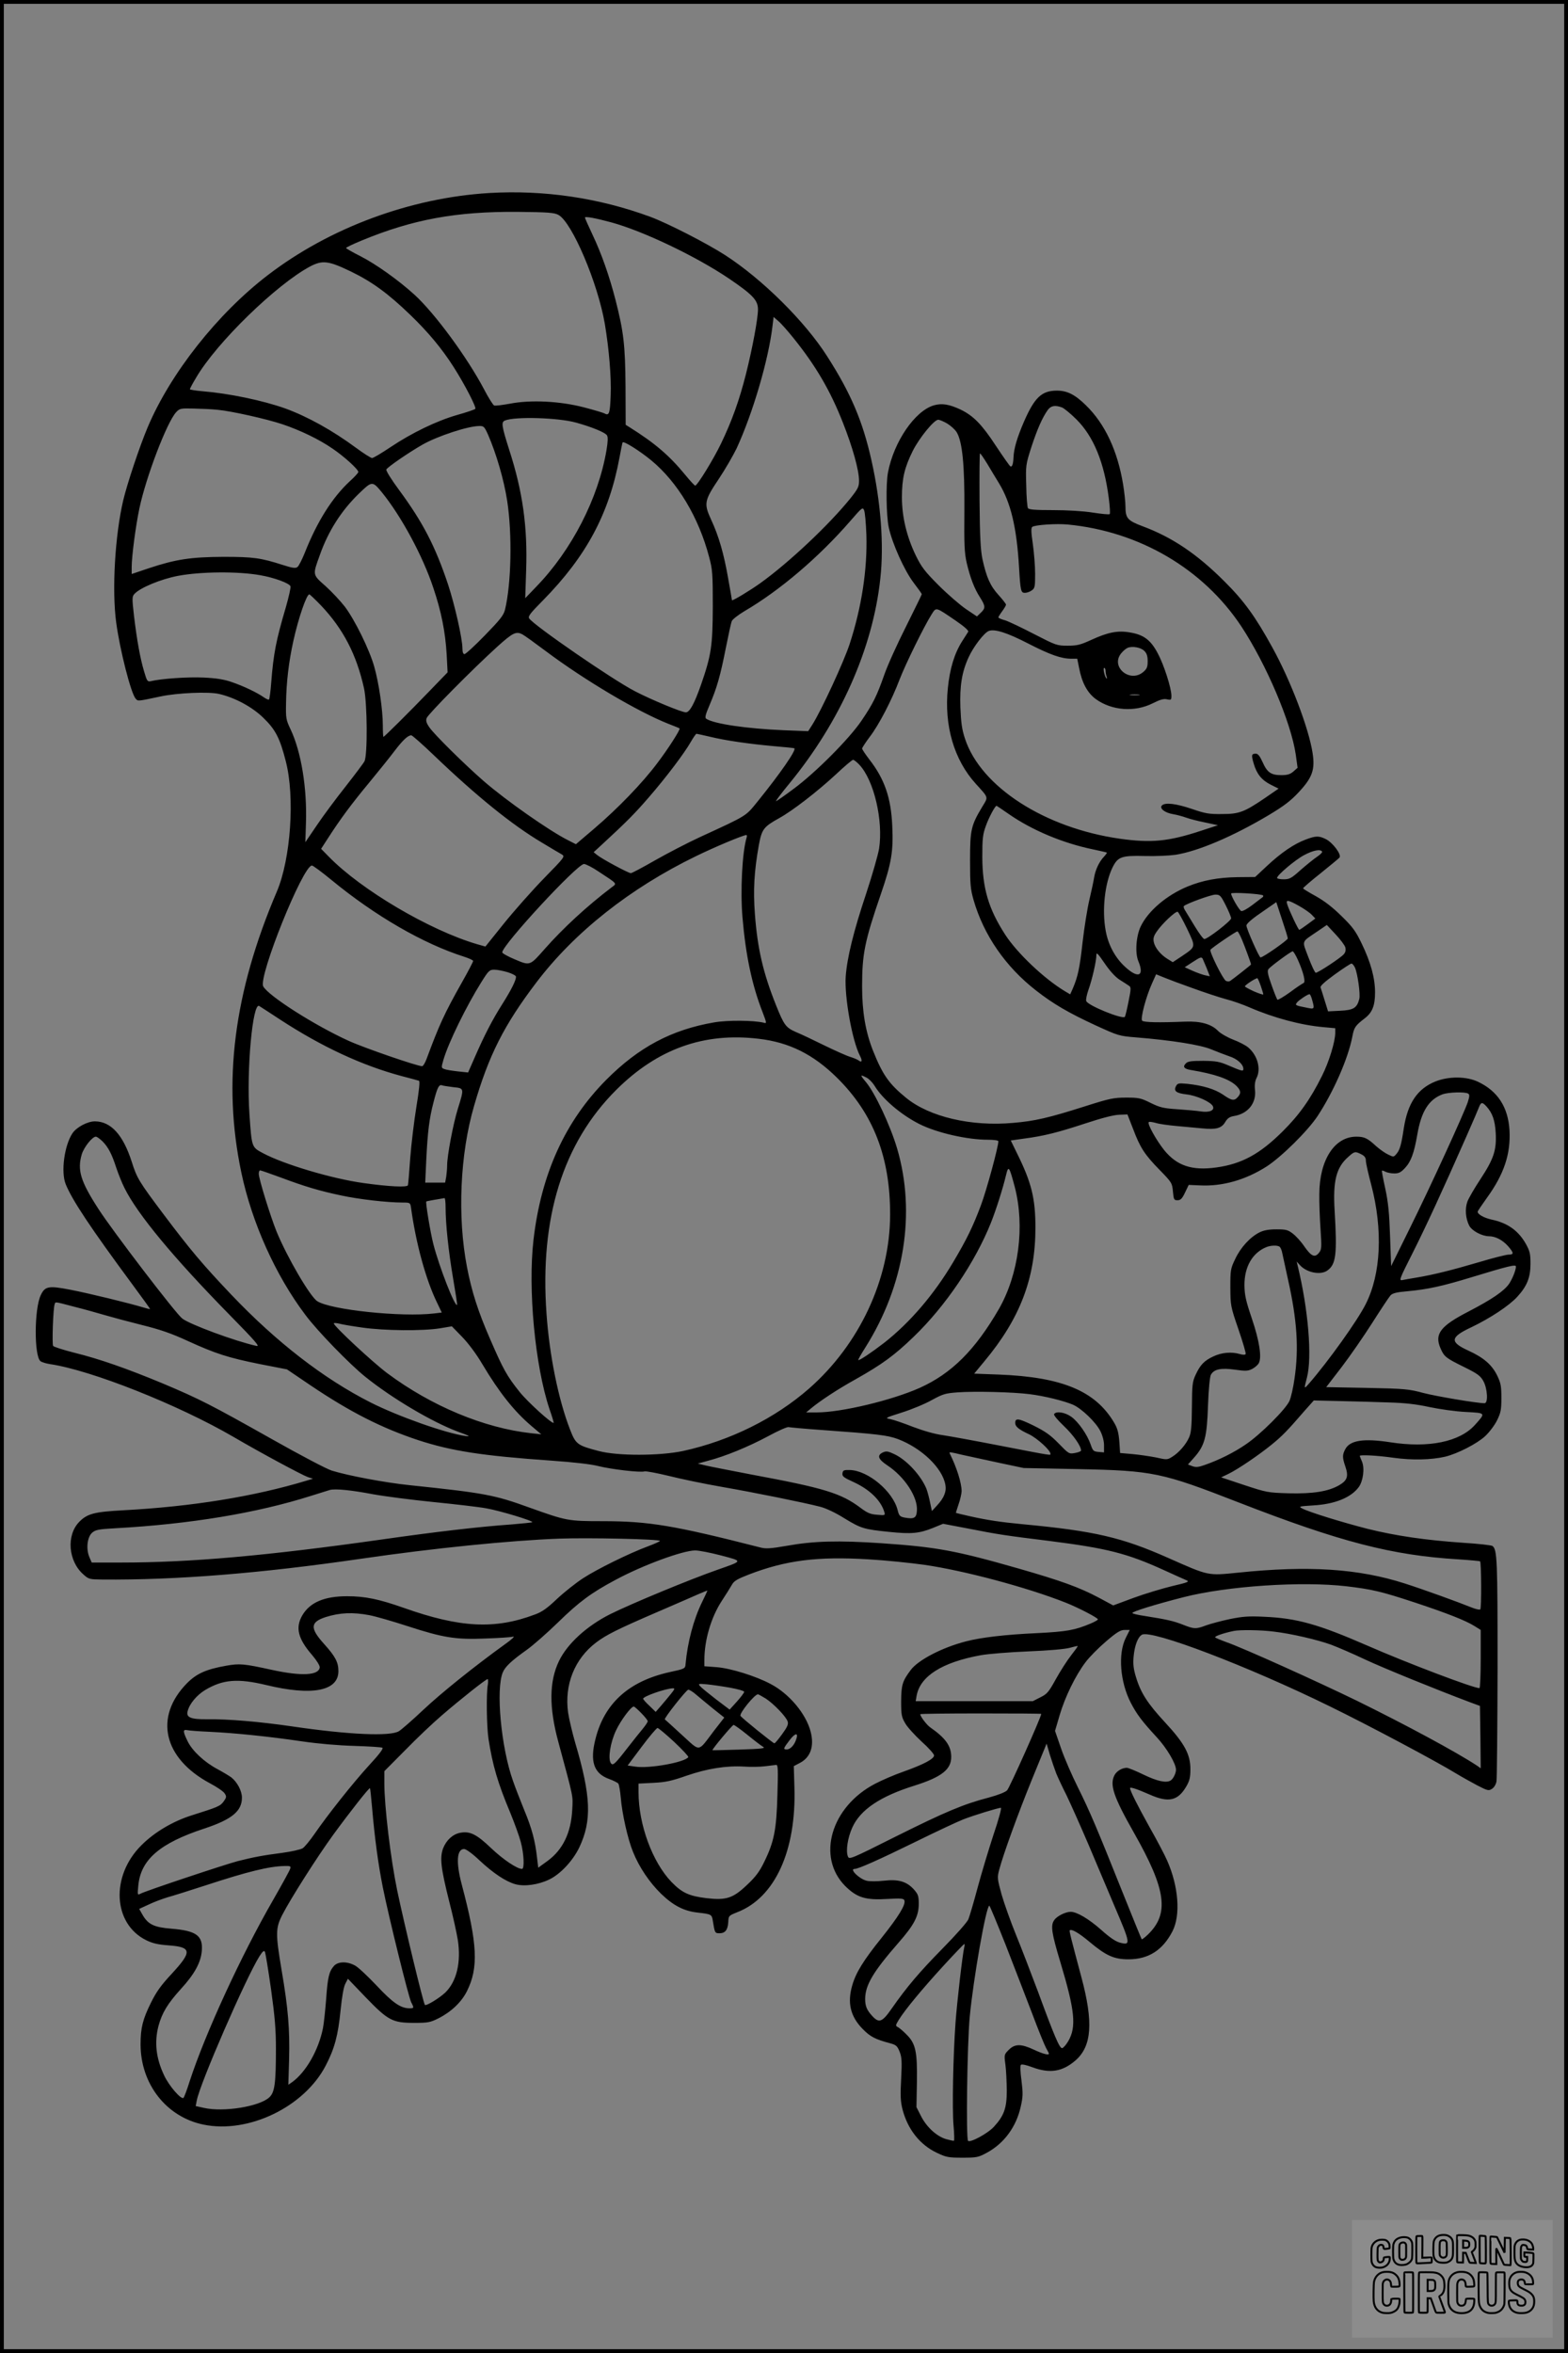 <?xml version="1.0" encoding="UTF-8"?>
<svg xmlns="http://www.w3.org/2000/svg" version="1.0" width="1024pt" height="1536pt" viewBox="0 0 1024 1536" preserveAspectRatio="xMidYMid meet">
  <rect x="0" y="0" width="1024" height="1536" fill="#808080" stroke="none"/>
  <g transform="translate(0.00 0.00) scale(1)">
    <g transform="translate(0,1536) scale(0.1,-0.1)" fill="#000000" stroke="none">
      <path d="M3195 14100 c-515 -31 -1043 -227 -1446 -536 -329 -252 -636 -641 -785 -994 -53 -126 -133 -366 -159 -475 -54 -229 -75 -587 -46 -800 24 -178 96 -461 127 -496 16 -17 8 -18 164 15 108 23 313 32 381 16 103 -24 215 -84 288 -155 79 -76 109 -133 147 -283 61 -233 33 -638 -58 -852 -282 -660 -356 -1246 -232 -1834 69 -328 224 -672 418 -929 78 -105 288 -321 391 -404 175 -141 437 -296 606 -359 75 -27 85 -33 49 -28 -129 18 -440 128 -620 219 -306 155 -615 394 -909 703 -189 199 -268 293 -442 524 -160 213 -175 237 -208 342 -57 178 -136 265 -241 266 -49 0 -120 -38 -147 -78 -53 -80 -76 -253 -44 -332 42 -104 163 -286 438 -658 62 -84 113 -154 113 -157 0 -2 -21 3 -47 11 -85 26 -355 92 -475 115 -139 27 -164 23 -191 -34 -44 -88 -45 -402 -2 -433 9 -7 37 -15 63 -19 269 -40 836 -265 1197 -475 183 -107 448 -249 485 -262 l34 -11 -44 -13 c-341 -103 -746 -169 -1197 -193 -186 -10 -233 -22 -285 -75 -86 -87 -73 -257 27 -344 34 -31 40 -32 123 -33 483 -4 1033 40 1692 136 473 69 972 119 1292 131 190 7 658 -3 658 -15 0 -3 -35 -19 -78 -35 -122 -45 -333 -149 -425 -209 -46 -30 -122 -90 -169 -134 -64 -61 -99 -86 -144 -102 -262 -99 -490 -87 -857 43 -162 57 -252 76 -370 76 -149 0 -243 -40 -293 -125 -46 -80 -29 -152 66 -261 30 -36 49 -67 48 -79 -7 -52 -118 -58 -311 -16 -187 41 -212 43 -302 27 -129 -23 -192 -51 -255 -115 -215 -220 -153 -488 149 -651 46 -24 90 -54 98 -67 13 -20 13 -25 -6 -52 -22 -31 -37 -37 -208 -91 -124 -39 -244 -110 -329 -195 -203 -201 -187 -514 32 -621 41 -20 76 -28 144 -33 153 -11 156 -40 21 -186 -69 -74 -100 -117 -135 -188 -54 -109 -68 -165 -68 -272 0 -259 168 -474 410 -524 294 -61 659 115 799 385 58 111 81 198 97 360 9 89 20 153 31 174 l17 33 116 -121 c147 -152 175 -167 317 -167 91 0 105 3 159 30 83 42 149 105 185 176 77 154 70 308 -34 699 -38 144 -32 230 16 230 12 0 54 -30 98 -72 92 -86 173 -140 237 -158 58 -16 149 -4 221 31 73 35 154 122 196 209 83 175 77 335 -27 685 -19 66 -40 155 -46 196 -25 181 42 350 183 457 66 50 140 87 402 200 116 50 236 102 267 116 32 14 58 24 58 23 0 -2 -15 -34 -34 -73 -57 -116 -96 -264 -109 -408 -2 -28 -4 -30 -107 -52 -263 -59 -423 -203 -481 -435 -38 -148 -11 -226 89 -262 28 -10 55 -24 60 -30 5 -7 12 -48 16 -92 8 -102 46 -272 80 -354 40 -100 108 -200 184 -274 80 -77 149 -112 237 -122 90 -10 94 -12 100 -53 13 -81 14 -82 44 -82 37 0 54 22 57 73 2 41 3 42 58 64 247 95 387 402 374 816 l-4 138 38 20 c71 36 97 109 72 205 -30 116 -139 247 -261 311 -95 51 -261 103 -353 110 l-80 6 0 41 c0 130 44 278 112 383 29 44 60 94 69 110 13 23 35 36 110 65 242 93 448 119 779 99 108 -6 274 -23 367 -36 262 -38 670 -147 923 -247 83 -33 210 -99 210 -109 0 -4 -21 -16 -47 -27 -105 -44 -156 -53 -353 -63 -202 -9 -365 -28 -463 -54 -155 -40 -310 -121 -359 -186 -55 -73 -62 -98 -63 -204 0 -91 3 -104 27 -145 14 -25 63 -78 107 -119 45 -40 81 -81 81 -90 0 -23 -68 -59 -200 -106 -58 -20 -141 -56 -185 -79 -288 -150 -384 -478 -195 -668 77 -76 133 -93 278 -84 85 5 104 3 108 -9 11 -27 -38 -106 -148 -244 -119 -148 -168 -227 -192 -310 -34 -115 -12 -205 68 -286 50 -51 81 -67 182 -94 36 -10 44 -17 59 -54 14 -36 16 -62 10 -178 -6 -109 -4 -148 9 -199 34 -130 113 -231 226 -284 59 -28 74 -31 165 -31 94 0 104 2 161 33 112 61 191 169 220 300 15 66 15 88 5 170 -8 57 -9 98 -4 103 6 6 36 -1 76 -16 114 -42 196 -29 282 46 105 93 116 248 38 539 -68 255 -81 305 -77 309 11 11 59 -16 129 -75 109 -91 160 -114 255 -114 130 0 223 59 287 183 54 105 40 293 -35 462 -14 33 -66 132 -116 220 -79 142 -126 236 -126 252 0 10 44 -5 129 -42 122 -54 183 -41 238 53 21 36 27 58 27 111 1 98 -38 170 -165 307 -113 122 -159 192 -190 295 -17 55 -20 86 -16 134 7 75 28 129 55 144 63 34 691 -205 1227 -468 256 -125 699 -361 826 -439 36 -22 98 -56 137 -77 68 -35 74 -36 96 -22 14 9 26 30 29 49 3 18 6 352 7 741 0 700 -2 771 -33 795 -6 5 -93 15 -192 21 -246 17 -438 45 -624 91 -164 42 -382 109 -427 133 -25 13 -20 14 73 20 140 8 246 51 296 119 29 39 40 122 22 166 -8 19 -15 36 -15 38 0 9 115 3 220 -12 121 -17 248 -14 338 7 82 20 208 85 261 134 28 26 63 73 78 104 24 49 28 68 28 146 0 78 -4 97 -28 147 -35 70 -88 116 -189 162 -122 56 -118 87 21 152 123 59 246 140 300 199 63 69 86 125 86 215 0 65 -4 82 -29 128 -49 88 -120 139 -226 161 -49 11 -90 34 -90 51 0 4 27 44 60 90 113 156 156 287 148 441 -9 152 -77 257 -207 318 -75 35 -188 36 -275 2 -118 -47 -182 -140 -208 -304 -16 -108 -26 -143 -47 -168 -19 -23 -20 -23 -55 -6 -20 9 -55 34 -79 55 -56 52 -77 62 -129 62 -143 0 -241 -152 -242 -375 -1 -55 3 -158 8 -230 8 -121 7 -132 -11 -154 -27 -33 -50 -22 -96 44 -20 30 -54 67 -74 82 -32 25 -45 28 -107 28 -51 0 -83 -6 -111 -20 -60 -30 -123 -98 -158 -173 -31 -64 -32 -73 -32 -187 1 -118 1 -122 53 -273 29 -84 50 -157 47 -161 -3 -6 -18 -6 -38 0 -55 16 -119 10 -172 -15 -61 -28 -87 -56 -117 -121 -21 -45 -23 -66 -24 -210 -1 -124 -5 -168 -18 -197 -20 -47 -67 -101 -111 -128 -32 -20 -35 -20 -106 -4 -41 8 -110 18 -154 22 l-80 7 -5 75 c-5 58 -12 86 -34 123 -122 207 -340 298 -753 314 l-161 6 67 81 c232 278 333 541 333 871 0 192 -25 295 -122 490 l-39 80 84 12 c132 17 226 41 405 100 106 35 184 55 219 56 l54 2 37 -95 c46 -122 75 -167 174 -268 79 -81 81 -85 86 -140 5 -53 7 -57 30 -57 20 0 30 10 49 50 l24 50 72 -3 c148 -8 301 36 438 124 97 63 268 232 332 329 102 155 198 372 226 515 12 64 19 74 81 122 50 38 68 83 68 170 0 93 -28 196 -87 318 -39 81 -58 108 -132 180 -60 59 -111 98 -168 130 -46 25 -83 48 -83 51 0 4 51 48 114 98 62 50 118 96 124 103 15 19 -46 100 -91 121 -45 22 -65 21 -131 -4 -75 -28 -159 -85 -252 -172 l-77 -72 -116 -1 c-126 -2 -228 -21 -325 -61 -138 -57 -258 -160 -306 -260 -31 -64 -38 -174 -16 -227 42 -100 -2 -117 -90 -34 -63 59 -107 142 -123 232 -25 134 -6 309 44 412 35 71 58 80 212 76 67 -2 157 2 200 8 147 23 373 119 607 258 100 60 144 93 197 150 90 96 108 148 91 257 -25 162 -144 474 -263 689 -110 200 -184 303 -313 431 -179 179 -341 288 -535 360 -98 37 -111 52 -111 130 0 28 -7 91 -15 141 -36 220 -118 397 -244 519 -70 69 -122 95 -188 95 -100 0 -146 -44 -215 -201 -45 -104 -67 -178 -69 -234 -2 -45 -9 -66 -21 -59 -5 3 -48 64 -95 135 -91 139 -146 194 -227 234 -76 36 -124 44 -177 29 -124 -36 -262 -238 -300 -439 -14 -74 -11 -280 5 -357 23 -106 101 -280 162 -361 30 -39 54 -73 54 -76 0 -3 -47 -98 -103 -211 -57 -113 -121 -254 -142 -315 -49 -139 -73 -188 -149 -300 -79 -117 -298 -337 -441 -443 -60 -45 -113 -82 -117 -82 -4 0 35 52 87 115 332 404 545 882 594 1337 25 221 3 503 -58 774 -57 255 -135 438 -289 678 -144 227 -425 505 -667 661 -118 76 -375 208 -489 250 -334 123 -692 176 -1051 155z m452 -143 c88 -47 257 -443 303 -712 27 -161 43 -348 38 -466 -4 -116 -10 -134 -38 -119 -10 6 -72 24 -137 41 -158 41 -347 50 -482 24 -50 -9 -96 -15 -104 -12 -7 3 -37 50 -66 106 -111 210 -321 495 -453 616 -104 95 -253 201 -353 252 -52 26 -95 51 -95 54 0 4 46 26 102 49 334 138 617 190 1018 187 199 -2 240 -5 267 -20z m343 -48 c210 -57 555 -222 770 -367 156 -106 190 -142 190 -202 0 -60 -36 -252 -78 -420 -44 -174 -92 -307 -163 -455 -49 -102 -155 -275 -169 -275 -4 0 -33 31 -64 69 -105 128 -200 209 -366 313 l-24 15 -1 249 c-2 271 -12 357 -65 565 -40 155 -91 302 -151 428 -27 57 -49 107 -49 111 0 9 71 -4 170 -31z m-1699 -321 c138 -67 243 -143 390 -285 117 -113 205 -219 281 -338 73 -114 151 -266 142 -274 -5 -5 -58 -23 -119 -40 -135 -39 -296 -117 -435 -210 -58 -39 -112 -71 -120 -71 -8 0 -55 30 -104 66 -154 114 -318 205 -464 258 -146 52 -368 98 -539 112 -46 4 -83 10 -83 13 0 4 18 38 41 76 133 228 525 609 745 726 81 42 119 37 265 -33z m2891 -435 c146 -181 241 -344 323 -553 64 -162 105 -310 105 -378 0 -40 -7 -53 -57 -116 -140 -173 -400 -418 -588 -553 -67 -48 -185 -119 -185 -111 0 2 -11 67 -25 144 -28 160 -61 275 -112 384 -47 103 -44 122 52 265 42 63 93 152 115 197 107 232 209 580 235 801 l7 58 31 -27 c18 -15 62 -65 99 -111z m1754 -453 c14 -6 57 -41 94 -78 112 -112 181 -280 211 -514 7 -54 10 -101 6 -104 -3 -4 -53 1 -111 10 -63 10 -166 16 -260 16 -113 0 -157 3 -163 13 -4 6 -10 73 -11 147 -4 133 -3 137 33 250 38 116 71 192 107 243 21 29 48 34 94 17z m-5516 -15 c90 -8 321 -60 423 -94 119 -40 241 -99 328 -159 76 -51 169 -136 169 -153 0 -6 -25 -33 -56 -61 -114 -106 -212 -261 -293 -465 -18 -45 -40 -88 -48 -94 -12 -10 -31 -8 -96 13 -144 46 -192 53 -387 53 -214 -1 -312 -16 -487 -74 l-113 -38 0 46 c0 68 25 261 50 381 43 205 180 565 241 630 23 24 29 25 114 23 50 -1 119 -4 155 -8z m2343 -84 c104 -29 189 -64 201 -83 7 -12 6 -40 -3 -95 -53 -315 -227 -654 -459 -893 l-72 -75 6 180 c10 284 -22 516 -111 790 -49 155 -53 180 -27 190 65 27 348 19 465 -14z m2423 -6 c23 -14 51 -39 62 -57 37 -62 52 -217 50 -508 -2 -225 0 -277 15 -344 23 -97 49 -167 88 -227 35 -56 36 -69 4 -99 l-25 -24 -73 49 c-39 27 -119 96 -177 154 -91 91 -112 119 -149 194 -60 124 -91 254 -91 381 0 123 17 194 71 303 43 85 139 203 166 203 9 0 35 -11 59 -25z m-2999 -72 c54 -124 104 -295 125 -431 34 -220 27 -542 -14 -712 -10 -38 -31 -64 -131 -167 -66 -68 -126 -123 -134 -123 -8 0 -13 13 -13 36 0 65 -50 285 -94 419 -84 251 -165 406 -318 614 -52 70 -88 128 -85 136 6 15 149 113 237 163 99 56 295 120 368 121 31 1 35 -3 59 -56z m1066 -168 c172 -142 310 -372 378 -631 22 -82 24 -108 24 -324 -1 -257 -10 -317 -77 -510 -44 -125 -74 -180 -99 -180 -27 0 -223 81 -331 137 -145 74 -664 432 -692 476 -9 14 6 33 91 119 282 287 431 564 499 933 9 50 18 93 20 97 7 11 113 -56 187 -117z m2194 -22 c22 -38 57 -94 76 -126 78 -127 117 -291 132 -552 9 -152 12 -165 38 -165 13 0 33 7 45 16 20 14 22 23 22 107 0 51 -7 139 -15 196 -12 81 -12 106 -3 112 21 13 157 22 231 15 468 -45 884 -289 1133 -664 164 -249 325 -627 356 -837 l12 -87 -27 -24 c-22 -19 -40 -24 -80 -24 -67 0 -92 18 -122 86 -17 38 -30 54 -43 54 -29 0 -31 -8 -15 -63 20 -70 53 -110 113 -140 l50 -25 -90 -62 c-134 -91 -167 -104 -280 -104 -83 -1 -108 3 -195 33 -106 36 -176 44 -197 23 -18 -19 19 -48 74 -57 24 -4 61 -14 83 -22 22 -8 78 -23 125 -32 l84 -18 -113 -37 c-210 -69 -323 -80 -528 -51 -491 70 -908 339 -1011 653 -20 60 -26 104 -30 204 -5 142 10 233 54 328 32 70 101 159 131 171 39 15 120 -11 258 -82 142 -73 216 -99 280 -99 l40 0 12 -59 c18 -97 54 -164 110 -205 104 -75 254 -86 371 -27 48 24 71 31 93 26 27 -6 29 -4 29 23 0 50 -49 203 -89 277 -46 87 -91 121 -179 136 -81 15 -146 2 -255 -48 -70 -32 -92 -38 -154 -38 -71 0 -76 2 -220 76 -81 42 -167 83 -190 90 -24 6 -43 15 -43 19 0 3 11 21 25 40 14 19 25 38 25 43 0 5 -22 33 -49 63 -54 59 -79 116 -105 234 -12 58 -17 144 -19 383 -1 169 0 307 3 307 4 0 24 -30 47 -67z m-3953 -187 c126 -155 267 -415 336 -624 53 -157 78 -287 87 -434 l6 -117 -119 -123 c-130 -135 -294 -298 -300 -298 -2 0 -4 34 -4 75 0 101 -26 278 -56 383 -31 111 -128 308 -193 393 -28 36 -84 96 -125 133 -86 76 -85 71 -38 201 55 157 141 292 257 404 85 82 87 82 149 7z m3164 -277 c7 -225 -31 -473 -109 -712 -38 -117 -185 -434 -243 -526 l-28 -44 -157 6 c-241 10 -457 41 -509 75 -10 7 -5 27 22 90 47 110 70 189 106 372 17 85 34 164 39 176 5 11 42 40 82 64 233 136 488 354 692 589 77 89 81 92 90 70 6 -13 12 -85 15 -160z m-3958 -264 c92 -16 189 -52 197 -72 3 -8 -11 -69 -30 -136 -64 -217 -81 -302 -96 -495 -4 -56 -11 -105 -14 -108 -3 -4 -18 3 -34 14 -44 31 -132 73 -208 99 -51 18 -101 26 -185 30 -101 5 -279 -7 -347 -24 -20 -4 -24 2 -42 64 -26 87 -47 205 -66 363 -13 115 -13 126 3 143 36 40 173 97 285 118 148 28 393 30 537 4z m396 -197 c146 -154 232 -321 281 -540 22 -99 24 -439 3 -478 -6 -12 -62 -86 -123 -164 -61 -77 -146 -191 -187 -252 l-76 -112 4 123 c8 230 -31 467 -100 613 -30 63 -32 73 -30 172 2 139 18 271 48 407 33 149 86 303 104 303 4 0 38 -33 76 -72z m4146 -100 c54 -37 85 -64 81 -72 -4 -6 -21 -33 -39 -61 -51 -80 -81 -179 -94 -307 -25 -244 40 -468 183 -625 85 -94 82 -83 42 -149 -73 -122 -80 -149 -80 -349 0 -159 3 -190 23 -260 66 -229 209 -436 407 -590 112 -88 214 -147 389 -228 149 -68 153 -70 266 -79 234 -19 421 -49 490 -78 36 -15 89 -35 117 -45 52 -16 93 -53 93 -83 0 -17 -9 -15 -100 24 -56 24 -79 28 -162 29 -78 0 -101 -3 -114 -17 -22 -22 -11 -36 34 -43 156 -26 248 -58 295 -102 31 -31 34 -49 10 -75 -23 -26 -40 -23 -97 17 -54 36 -130 59 -233 70 -56 5 -63 4 -73 -15 -17 -32 1 -46 68 -54 65 -7 157 -48 172 -76 15 -28 -21 -44 -79 -35 -25 4 -93 10 -151 14 -91 6 -114 11 -175 41 -64 32 -78 35 -160 35 -82 0 -106 -5 -270 -57 -236 -75 -326 -96 -468 -108 -274 -25 -547 39 -699 163 -113 92 -154 151 -217 309 -49 124 -71 254 -71 420 0 211 17 295 123 603 68 198 82 277 74 443 -8 184 -50 307 -151 436 -25 33 -46 64 -46 70 1 6 23 40 50 76 60 78 144 240 195 375 40 103 160 347 208 423 32 50 24 52 159 -40z m-2829 -90 c12 -6 80 -55 152 -109 254 -190 600 -395 800 -474 39 -15 71 -28 73 -30 7 -6 -75 -134 -145 -226 -97 -130 -259 -297 -410 -426 l-122 -104 -53 27 c-123 62 -405 260 -549 385 -124 108 -323 304 -355 351 -19 27 -24 43 -18 60 8 25 300 320 461 466 103 93 124 103 166 80z m4061 -108 c15 -15 21 -33 21 -66 0 -38 -5 -50 -28 -70 -87 -75 -216 32 -146 120 12 15 31 32 43 37 31 13 87 3 110 -21z m-254 -129 c0 -11 3 -28 7 -38 3 -10 3 -15 -1 -12 -12 11 -25 69 -15 69 5 0 9 -9 9 -19z m218 -158 c-16 -2 -40 -2 -55 0 -16 2 -3 4 27 4 30 0 43 -2 28 -4z m-2803 -272 c102 -25 255 -47 420 -62 72 -6 131 -12 133 -14 13 -12 -94 -166 -238 -344 -83 -102 -63 -90 -380 -236 -80 -37 -211 -105 -292 -151 -80 -46 -152 -84 -158 -84 -16 0 -191 94 -221 119 l-22 18 64 59 c155 143 207 196 296 299 113 130 233 289 275 363 16 28 33 52 36 52 4 0 43 -9 87 -19z m-1804 -119 c284 -272 515 -458 709 -573 58 -35 115 -69 128 -76 23 -14 22 -16 -115 -156 -76 -78 -193 -210 -261 -294 l-122 -152 -53 15 c-311 91 -759 355 -971 573 l-49 50 44 68 c81 126 156 227 269 363 61 74 136 167 166 207 54 71 88 103 110 103 6 0 72 -58 145 -128z m2781 -64 c96 -102 157 -365 129 -548 -7 -41 -45 -174 -85 -295 -82 -245 -124 -417 -133 -539 -9 -134 42 -419 93 -518 17 -32 13 -47 -8 -31 -7 6 -31 16 -53 23 -22 6 -98 40 -170 75 -71 35 -155 75 -187 88 -66 29 -78 45 -130 175 -84 210 -121 368 -138 594 -12 158 -5 280 26 453 19 102 31 118 132 174 89 49 251 175 370 285 56 53 107 96 113 96 6 0 24 -14 41 -32z m976 -322 c151 -105 352 -190 552 -231 47 -10 87 -19 89 -21 1 -1 -7 -13 -19 -26 -32 -33 -57 -87 -65 -138 -4 -25 -18 -90 -31 -145 -13 -55 -33 -179 -44 -275 -19 -171 -31 -226 -64 -303 l-17 -38 -37 22 c-134 81 -309 247 -387 367 -110 170 -149 304 -150 507 0 121 3 148 23 203 19 54 60 131 70 132 1 0 37 -24 80 -54z m-1712 -153 c-29 -95 -42 -350 -27 -523 21 -247 62 -441 131 -617 28 -74 28 -75 7 -69 -66 16 -237 17 -323 2 -279 -48 -493 -162 -705 -375 -268 -270 -425 -613 -475 -1045 -37 -321 10 -821 104 -1103 17 -48 29 -89 28 -91 -10 -9 -168 134 -222 201 -84 105 -107 147 -193 345 -79 181 -120 309 -151 469 -64 330 -46 739 46 1054 95 329 195 527 407 806 249 328 613 616 1044 825 121 59 300 134 326 137 5 1 6 -7 3 -16z m3758 -92 c3 -5 -12 -20 -33 -34 -21 -14 -69 -53 -107 -86 -61 -55 -73 -61 -111 -61 -24 0 -43 4 -43 9 0 18 117 117 175 148 59 32 108 42 119 24z m-4724 -131 c125 -82 120 -76 85 -102 -162 -123 -318 -267 -438 -403 -97 -110 -95 -110 -194 -68 -46 19 -83 40 -83 46 0 48 489 577 534 577 11 0 55 -22 96 -50z m-1747 -53 c288 -237 602 -418 870 -503 31 -10 57 -22 57 -27 0 -5 -33 -69 -74 -141 -115 -204 -148 -277 -230 -498 -10 -27 -23 -48 -29 -48 -32 0 -378 119 -481 166 -224 102 -523 293 -557 355 -33 63 259 789 318 789 7 0 64 -42 126 -93z m6085 -102 c4 -3 2 -9 -4 -13 -5 -4 -36 -27 -67 -51 -33 -25 -63 -41 -71 -38 -14 6 -66 96 -66 114 0 10 198 -2 208 -12z m-243 -65 c19 -38 35 -76 35 -85 0 -16 -153 -135 -175 -135 -7 0 -34 37 -61 81 -27 45 -56 92 -64 105 -8 12 -12 25 -9 29 16 16 178 75 206 75 30 0 35 -5 68 -70z m479 -4 c34 -19 71 -45 83 -58 l23 -24 -50 -37 c-27 -20 -52 -37 -55 -37 -6 0 -67 128 -79 168 -10 31 6 28 78 -12z m-74 -212 c0 -11 -161 -124 -178 -124 -9 0 -92 187 -92 208 0 13 37 45 120 101 l75 52 37 -113 c21 -62 38 -117 38 -124z m-658 64 c58 -123 60 -116 -34 -180 l-59 -39 -34 21 c-46 28 -82 73 -90 110 -5 25 -1 40 20 70 34 50 122 133 136 128 5 -2 33 -52 61 -110z m1034 -123 c4 -18 1 -32 -11 -45 -21 -24 -167 -120 -182 -120 -6 0 -27 45 -48 100 -43 115 -50 96 60 171 l60 41 57 -61 c32 -34 61 -73 64 -86z m-676 53 c19 -45 60 -156 60 -164 0 -3 -120 -97 -137 -108 -7 -4 -19 -3 -27 1 -20 11 -109 191 -101 203 7 12 166 120 176 120 4 0 17 -24 29 -52z m-799 -263 c26 -16 53 -34 62 -40 14 -9 14 -19 -3 -103 -10 -51 -21 -96 -24 -100 -17 -17 -241 74 -252 103 -4 8 3 41 14 73 24 66 52 189 52 227 0 21 9 12 53 -52 34 -50 69 -89 98 -108z m1165 129 c37 -83 52 -146 37 -151 -7 -3 -47 -29 -88 -60 -42 -30 -79 -52 -83 -49 -3 4 -21 47 -38 96 -25 69 -29 92 -20 104 15 19 147 116 158 116 5 0 20 -25 34 -56z m-622 8 c2 -4 14 -32 26 -61 l21 -54 -29 6 c-15 3 -52 16 -82 29 l-53 24 49 32 c52 34 60 37 68 24z m995 -59 c17 -38 36 -173 28 -204 -15 -59 -38 -73 -125 -77 l-79 -4 -22 71 c-12 39 -24 77 -27 85 -4 9 27 37 93 85 54 39 103 71 109 71 6 0 16 -12 23 -27z m-5532 -30 c29 -9 53 -22 53 -29 0 -23 -30 -84 -88 -176 -66 -104 -118 -204 -182 -351 l-43 -98 -66 7 c-36 4 -76 10 -88 15 -22 8 -22 9 -7 61 33 113 150 351 247 506 48 77 54 82 86 82 19 0 58 -8 88 -17z m4473 -104 c74 -27 171 -59 215 -71 44 -11 114 -36 155 -54 157 -68 335 -116 483 -129 l77 -7 0 -30 c0 -57 -41 -191 -87 -282 -75 -151 -148 -254 -257 -362 -148 -147 -266 -212 -433 -235 -159 -22 -257 11 -340 113 -52 65 -112 173 -101 183 3 4 23 1 45 -5 21 -7 85 -16 143 -21 58 -5 131 -12 163 -15 88 -9 125 1 148 41 16 26 29 35 59 40 90 15 145 84 136 169 -4 32 0 58 9 77 32 60 8 150 -54 202 -17 14 -61 37 -99 51 -38 15 -81 40 -97 56 -43 45 -114 65 -215 61 -173 -7 -270 -5 -281 6 -13 13 25 157 65 245 l26 58 52 -21 c29 -12 114 -44 188 -70z m444 14 c9 -26 16 -50 16 -54 0 -4 -27 5 -60 19 -33 15 -60 30 -60 33 0 9 74 57 82 53 3 -2 13 -25 22 -51z m335 -90 c17 -61 16 -62 -36 -51 -76 15 -77 16 -62 35 15 17 69 53 81 53 4 0 12 -17 17 -37z m-6739 -129 c273 -178 536 -300 795 -369 55 -14 105 -28 111 -30 7 -2 2 -57 -17 -172 -15 -92 -33 -242 -40 -333 -6 -91 -13 -170 -15 -177 -4 -15 -125 -9 -289 14 -205 28 -524 123 -659 196 -73 39 -72 37 -87 254 -20 290 21 733 64 706 7 -4 68 -44 137 -89z m3125 -125 c199 -23 357 -102 511 -254 238 -235 348 -519 347 -895 -1 -420 -200 -845 -529 -1134 -224 -196 -517 -341 -824 -408 -152 -32 -426 -33 -550 0 -141 37 -150 44 -188 142 -75 193 -134 482 -153 755 -45 625 107 1113 455 1460 269 268 573 377 931 334z m705 -254 c15 -8 38 -31 51 -52 51 -86 173 -190 294 -251 114 -57 311 -102 446 -102 38 0 69 -4 69 -10 0 -36 -77 -320 -114 -418 -52 -139 -92 -221 -181 -371 -126 -212 -282 -394 -450 -526 -83 -64 -165 -119 -170 -113 -2 2 19 39 47 83 255 405 330 878 207 1297 -45 152 -146 367 -206 437 -38 45 -37 49 7 26z m-2698 -62 c70 -7 70 -6 28 -141 -31 -100 -70 -307 -70 -370 0 -21 -3 -54 -6 -74 l-7 -38 -65 0 -65 0 7 153 c9 179 19 264 47 371 25 98 36 119 56 111 9 -3 43 -8 75 -12z m6626 -42 c10 -6 10 -17 -3 -57 -26 -76 -244 -552 -379 -824 l-121 -245 -7 195 c-5 150 -12 221 -31 310 -14 63 -24 116 -22 118 2 2 12 -1 23 -7 12 -6 37 -11 58 -11 29 0 43 7 69 35 39 41 60 97 81 219 26 152 75 229 166 263 38 13 147 17 166 4z m119 -83 c40 -44 56 -91 61 -174 6 -112 -13 -169 -99 -300 -39 -59 -78 -126 -86 -148 -17 -47 -12 -110 12 -157 18 -34 82 -68 128 -69 43 0 89 -24 125 -64 39 -45 40 -56 4 -56 -15 0 -103 -22 -196 -50 -176 -52 -298 -82 -406 -100 -36 -6 -77 -13 -91 -16 -24 -5 -21 4 67 178 87 173 192 400 352 763 39 88 75 172 81 188 13 33 21 34 48 5z m-9037 -229 c37 -38 60 -81 90 -174 13 -38 36 -97 53 -130 85 -172 322 -457 687 -829 168 -171 200 -208 175 -202 -140 31 -437 141 -485 179 -43 33 -458 576 -547 715 -118 182 -139 254 -109 357 15 48 69 115 92 115 7 0 26 -14 44 -31z m8220 -84 c22 -11 30 -23 30 -42 0 -15 16 -86 35 -157 77 -294 64 -582 -36 -779 -54 -108 -244 -373 -369 -517 -35 -40 -35 -40 -15 37 35 133 9 447 -61 733 l-6 25 19 -21 c43 -51 136 -70 181 -38 57 40 65 105 48 390 -12 194 10 283 89 352 41 37 45 37 85 17z m-2263 -213 c67 -257 26 -570 -103 -796 -155 -268 -309 -422 -518 -516 -182 -81 -511 -160 -671 -160 l-70 0 30 25 c58 49 178 128 294 192 172 97 253 156 378 277 208 200 401 486 504 743 34 85 79 227 99 312 16 66 21 58 57 -77z m-4795 62 c160 -60 255 -88 397 -118 116 -25 301 -46 398 -46 51 0 52 -1 57 -32 32 -234 97 -471 169 -619 l32 -67 -50 -6 c-212 -25 -674 23 -763 80 -47 30 -197 287 -266 455 -40 99 -116 344 -116 377 0 12 4 22 9 22 5 0 65 -21 133 -46z m1078 -196 c0 -108 19 -287 49 -463 16 -93 28 -171 26 -173 -14 -15 -117 249 -155 397 -19 74 -52 272 -46 278 2 2 57 12 119 22 4 0 7 -27 7 -61z m5446 -256 c6 -4 15 -23 18 -42 4 -19 21 -96 37 -170 60 -266 72 -453 43 -649 -8 -58 -23 -124 -33 -146 -24 -54 -188 -218 -284 -283 -78 -54 -179 -104 -272 -136 -39 -14 -56 -15 -78 -7 l-29 11 41 46 c69 78 83 132 90 339 4 108 12 189 19 201 20 36 65 46 157 33 70 -10 85 -9 113 5 17 9 37 26 43 38 20 38 4 145 -46 292 -39 115 -47 152 -48 215 -1 121 52 213 143 250 30 12 71 13 86 3z m1544 -130 c0 -23 -23 -80 -45 -113 -34 -48 -112 -101 -262 -179 -187 -96 -227 -148 -185 -243 24 -54 34 -62 156 -122 85 -42 104 -56 123 -90 27 -48 33 -145 8 -145 -49 0 -316 45 -400 67 -93 25 -118 28 -367 33 l-267 5 100 130 c55 72 145 202 201 290 56 88 109 168 119 179 13 14 39 21 111 27 131 12 227 33 417 91 240 73 291 86 291 70z m-9412 -263 c64 -16 153 -41 197 -54 44 -13 152 -42 240 -64 121 -30 194 -55 300 -104 184 -84 265 -110 474 -152 l175 -34 155 -105 c260 -175 464 -278 702 -357 218 -71 415 -102 872 -134 142 -10 257 -23 303 -35 83 -21 276 -44 303 -35 9 3 82 -11 161 -30 79 -20 234 -52 344 -71 213 -37 539 -103 643 -130 38 -10 100 -39 157 -75 110 -67 128 -72 293 -89 145 -15 197 -10 286 26 l66 27 163 -31 c200 -39 231 -44 538 -82 369 -47 501 -80 740 -189 69 -31 136 -62 149 -67 21 -9 8 -14 -95 -38 -65 -16 -179 -50 -252 -77 l-132 -49 -93 50 c-128 68 -244 110 -522 190 -416 119 -537 141 -898 166 -283 19 -442 15 -620 -17 -104 -18 -136 -20 -170 -11 -564 144 -730 172 -1031 172 -227 0 -236 2 -479 89 -229 83 -294 95 -782 146 -157 16 -402 62 -508 95 -35 11 -204 100 -392 206 -398 224 -470 261 -712 363 -236 98 -413 160 -579 201 -71 18 -133 38 -137 44 -8 11 0 248 10 272 6 17 -6 19 131 -17z m1877 -135 c144 -21 397 -23 508 -5 l78 13 67 -69 c41 -42 93 -112 132 -178 109 -183 207 -307 320 -403 l65 -55 -65 7 c-309 34 -652 177 -941 392 -95 71 -349 307 -349 325 0 4 15 3 33 -1 17 -5 86 -17 152 -26z m4360 -435 c97 -12 225 -44 283 -69 56 -25 149 -114 178 -172 15 -30 24 -65 24 -93 l0 -46 -36 3 c-33 3 -37 7 -51 48 -22 64 -80 148 -126 181 -41 30 -100 39 -113 18 -4 -7 23 -39 64 -78 61 -58 112 -130 112 -160 0 -5 -18 -12 -40 -16 -39 -7 -41 -5 -107 63 -55 56 -87 78 -165 117 -97 47 -118 50 -118 16 0 -23 22 -42 91 -74 53 -26 139 -104 139 -127 0 -11 21 -15 -335 54 -154 30 -318 60 -365 67 -53 7 -127 28 -196 54 -61 24 -128 47 -149 51 -38 7 -36 8 77 44 63 20 150 56 194 81 72 39 87 44 169 50 111 8 362 2 470 -12z m2345 -54 c105 -3 178 -11 265 -30 67 -14 172 -29 237 -32 133 -7 132 -5 60 -85 -99 -110 -302 -152 -552 -113 -175 27 -265 13 -295 -46 -19 -36 -19 -54 1 -112 22 -64 13 -91 -40 -122 -71 -41 -170 -57 -331 -53 -136 4 -144 6 -290 54 l-150 50 46 22 c62 30 198 122 284 192 69 56 102 90 217 223 l58 65 172 -4 c95 -2 238 -6 318 -9z m-3700 -180 c362 -26 426 -34 494 -59 155 -59 291 -189 310 -299 8 -44 -9 -86 -56 -136 l-32 -35 -12 56 c-6 31 -17 71 -24 90 -35 85 -126 185 -206 224 -44 21 -55 23 -78 13 -40 -19 -32 -44 28 -84 114 -75 201 -208 194 -297 -3 -48 -19 -56 -83 -44 -28 6 -34 12 -43 49 -31 122 -192 257 -311 261 -41 1 -46 -2 -49 -21 -3 -20 7 -28 71 -57 105 -48 179 -119 202 -195 7 -23 6 -24 -47 -19 -44 3 -64 12 -108 45 -128 96 -236 129 -710 217 -135 26 -269 52 -299 59 l-54 13 69 19 c111 29 260 90 389 159 66 36 127 63 135 60 9 -2 108 -11 220 -19z m910 -161 c36 -8 142 -31 235 -51 l170 -36 355 -7 c491 -10 547 -22 1050 -218 664 -258 1001 -345 1433 -371 76 -5 140 -11 143 -13 8 -9 10 -306 1 -314 -4 -4 -31 2 -60 14 -84 34 -313 117 -432 155 -302 97 -628 119 -1089 71 -201 -20 -188 -23 -459 97 -300 133 -479 175 -947 219 -147 14 -233 27 -345 52 -49 11 -91 21 -92 22 -1 1 7 26 17 56 11 30 19 69 20 85 0 54 -32 156 -78 248 -5 10 4 9 78 -9z m-3845 -258 c77 -14 255 -37 395 -51 140 -14 296 -32 345 -41 87 -15 310 -82 301 -91 -2 -2 -62 -8 -132 -14 -213 -15 -489 -47 -854 -99 -749 -106 -1248 -150 -1698 -150 l-193 0 -16 37 c-22 54 -13 130 19 158 22 19 43 23 154 29 486 27 921 99 1274 211 58 18 114 36 125 39 36 9 138 -1 280 -28z m2275 -400 c143 -38 144 -34 -21 -92 -181 -63 -563 -221 -704 -291 -153 -77 -279 -192 -334 -305 -65 -134 -66 -303 -5 -528 102 -378 96 -348 91 -445 -8 -149 -61 -259 -160 -332 l-62 -45 -8 67 c-12 107 -33 188 -83 308 -25 62 -59 148 -74 192 -78 219 -113 600 -66 709 16 37 56 75 156 146 41 29 134 111 205 180 136 133 217 193 375 277 178 96 440 192 520 192 25 0 101 -15 170 -33z m4084 -201 c167 -20 224 -33 446 -106 211 -70 333 -118 390 -154 l40 -25 0 -190 c0 -105 -4 -190 -8 -190 -40 0 -475 165 -733 278 -319 139 -460 179 -674 188 -99 5 -138 2 -223 -15 -57 -12 -127 -31 -155 -41 -66 -25 -78 -25 -151 4 -61 24 -103 34 -249 57 -43 6 -80 15 -82 19 -5 9 151 57 335 104 286 73 771 105 1064 71z m-6380 -189 c41 -8 152 -40 247 -71 234 -76 315 -89 509 -81 85 3 166 8 180 12 15 4 -5 -16 -49 -47 -205 -148 -419 -320 -536 -430 -71 -67 -143 -130 -160 -140 -56 -35 -327 -23 -695 31 -220 32 -424 49 -560 47 -103 -1 -135 12 -125 51 11 48 59 106 115 140 116 69 212 77 400 32 298 -72 470 -39 470 91 0 58 -20 96 -94 178 -93 103 -90 142 11 175 92 29 177 33 287 12z m4938 -148 c-52 -104 -37 -289 33 -424 39 -75 73 -120 169 -224 66 -71 126 -173 126 -213 0 -22 -18 -59 -34 -69 -28 -19 -88 -6 -177 37 -51 25 -101 45 -110 45 -31 0 -66 -21 -80 -47 -34 -63 -7 -142 127 -378 210 -370 232 -527 90 -664 -20 -19 -38 -33 -40 -30 -2 2 -58 139 -124 304 -171 428 -215 531 -292 686 -38 76 -88 190 -110 254 l-40 116 30 102 c35 119 103 259 169 346 25 34 86 95 134 136 71 61 95 75 122 75 l33 0 -26 -52z m968 41 c111 -13 280 -52 372 -85 40 -15 141 -58 223 -97 129 -60 467 -197 685 -279 l65 -24 3 -203 2 -204 -27 19 c-136 89 -457 262 -778 420 -265 129 -746 346 -855 384 -36 13 -69 27 -74 31 -7 7 49 27 119 42 39 9 182 7 265 -4z m-1325 -155 c-26 -33 -70 -102 -99 -154 -47 -85 -57 -98 -102 -120 l-49 -25 -382 0 -383 0 6 35 c23 128 166 219 419 265 50 9 189 20 310 25 131 5 240 15 270 23 28 8 51 13 53 12 2 -2 -18 -29 -43 -61z m-3809 -190 c-11 -56 -8 -272 4 -354 27 -174 60 -287 143 -485 27 -66 58 -151 68 -189 21 -78 25 -176 8 -176 -32 0 -123 61 -201 135 -95 91 -139 113 -202 101 -49 -9 -91 -48 -112 -101 -23 -62 -15 -129 39 -345 25 -96 50 -211 57 -255 22 -146 -8 -270 -82 -342 -39 -37 -125 -89 -133 -81 -10 9 -136 532 -181 747 -43 207 -84 550 -84 700 l0 79 138 139 c75 77 182 178 237 225 123 106 287 236 299 237 4 1 5 -15 2 -35z m1582 -21 c50 -9 92 -21 92 -27 0 -6 -22 -35 -48 -64 l-47 -52 -90 68 c-49 38 -96 76 -104 86 -13 15 -9 16 45 11 32 -3 101 -13 152 -22z m-386 -40 c-17 -21 -46 -56 -65 -78 l-35 -40 -41 40 c-23 21 -41 42 -41 46 0 15 141 65 193 68 16 1 14 -5 -11 -36z m165 -6 c21 -18 71 -59 110 -91 l73 -58 -67 -86 c-109 -143 -85 -140 -210 -27 -59 54 -109 100 -111 101 -8 6 141 194 153 194 8 0 32 -15 52 -33z m454 -25 c52 -34 134 -119 143 -150 6 -17 -3 -37 -36 -82 -24 -33 -46 -60 -51 -60 -8 0 -213 165 -221 179 -10 15 92 141 114 141 3 0 26 -13 51 -28z m-813 -95 c23 -23 42 -47 42 -53 0 -6 -15 -28 -33 -50 -18 -21 -62 -77 -99 -124 -82 -106 -96 -119 -109 -99 -20 29 -3 135 34 213 31 66 98 156 116 156 4 0 26 -19 49 -43z m2612 -5 c0 -20 -207 -483 -223 -499 -13 -13 -60 -31 -119 -47 -165 -43 -282 -92 -603 -252 -303 -152 -309 -154 -318 -132 -14 37 -1 122 29 188 52 116 182 204 407 274 177 56 241 106 239 190 -1 70 -38 121 -137 190 -23 16 -65 71 -65 86 0 3 178 5 395 5 217 0 395 -1 395 -3z m-1920 -136 c44 -36 90 -71 102 -78 20 -11 -1 -14 -152 -19 -96 -3 -176 -5 -177 -4 -6 3 129 165 138 165 5 0 46 -29 89 -64z m-477 -47 c53 -50 95 -95 92 -99 -21 -34 -257 -77 -348 -62 l-48 7 92 123 c50 67 97 122 103 122 6 0 55 -41 109 -91z m-3033 66 c169 -8 389 -31 600 -62 110 -16 238 -27 345 -30 94 -3 176 -8 182 -12 9 -4 -21 -44 -88 -116 -105 -115 -267 -319 -356 -448 -29 -42 -63 -83 -76 -92 -13 -8 -73 -22 -133 -30 -131 -17 -187 -28 -291 -54 -84 -22 -604 -195 -636 -213 -19 -10 -20 -8 -14 51 15 171 140 279 433 375 178 59 244 113 244 201 0 45 -31 102 -70 133 -14 10 -54 34 -89 53 -85 45 -164 118 -195 181 -32 65 -33 80 -3 74 12 -3 78 -8 147 -11z m3828 -54 c-13 -36 -38 -61 -60 -61 -25 0 -23 6 19 61 38 50 60 50 41 0z m1700 -218 c12 -29 42 -93 67 -142 24 -50 90 -197 146 -328 55 -131 129 -305 164 -388 110 -257 111 -265 38 -246 -27 7 -68 35 -119 81 -82 73 -161 120 -202 120 -33 0 -90 -28 -107 -54 -25 -34 -18 -83 39 -272 96 -319 107 -425 52 -519 -15 -25 -33 -45 -40 -45 -17 0 -50 77 -157 368 -45 119 -109 287 -144 372 -35 86 -77 204 -94 263 -28 102 -29 111 -16 160 27 103 123 367 215 593 l95 232 21 -72 c12 -39 31 -94 42 -123z m-1821 -140 c-6 -228 -22 -307 -87 -439 -30 -62 -56 -96 -109 -146 -94 -90 -138 -104 -267 -89 -115 14 -160 35 -229 106 -125 130 -215 376 -215 586 l0 56 98 5 c80 4 117 12 217 47 134 46 258 66 375 59 41 -3 102 -2 135 2 33 4 66 8 74 9 12 1 13 -31 8 -196z m-2647 -84 c17 -197 39 -363 70 -519 38 -190 168 -717 186 -752 19 -36 18 -38 -13 -38 -57 1 -108 36 -213 148 -57 60 -120 120 -141 131 -50 28 -109 28 -137 -1 -33 -37 -42 -74 -52 -217 -6 -75 -15 -161 -21 -191 -29 -144 -111 -286 -200 -351 l-26 -18 5 167 c5 192 -6 332 -49 581 -40 239 -40 274 5 362 54 105 226 376 333 523 105 144 234 308 239 303 2 -2 8 -59 14 -128z m4058 -176 c-32 -98 -79 -254 -104 -347 -25 -94 -52 -185 -60 -205 -8 -19 -83 -104 -168 -190 -154 -157 -233 -250 -333 -393 -61 -88 -82 -96 -125 -50 -37 40 -48 65 -48 114 1 90 52 176 215 363 105 119 135 177 135 257 0 50 -4 62 -30 92 -48 54 -102 70 -198 59 -45 -5 -94 -5 -113 0 -48 12 -114 77 -78 77 25 0 159 60 394 175 138 68 279 134 315 148 66 26 226 75 246 76 7 1 -14 -76 -48 -176z m-4593 -222 c-3 -11 -53 -102 -111 -203 -212 -368 -444 -874 -545 -1183 -17 -55 -36 -104 -40 -109 -14 -16 -95 77 -127 146 -53 111 -65 216 -37 323 23 85 59 145 146 241 89 97 131 173 137 250 8 99 -37 131 -201 144 -111 9 -151 28 -187 92 l-21 37 63 29 c35 17 90 37 123 47 33 9 148 45 255 80 269 88 408 122 508 124 38 1 43 -1 37 -18z m4673 -498 c55 -142 133 -343 173 -448 39 -104 80 -205 90 -223 10 -18 19 -35 19 -38 0 -12 -41 -1 -98 26 -84 39 -124 39 -164 -1 -30 -30 -31 -31 -22 -97 5 -37 8 -112 9 -167 0 -117 -18 -166 -84 -238 -40 -44 -155 -106 -169 -92 -14 14 -6 628 11 810 23 244 107 725 128 725 3 0 51 -116 107 -257z m-271 -15 c-11 -45 -47 -356 -57 -493 -16 -224 -22 -562 -13 -668 5 -54 6 -100 3 -101 -3 -2 -26 3 -51 10 -62 18 -128 79 -164 150 l-30 59 3 164 c3 196 -8 250 -66 308 -20 21 -46 43 -56 49 -19 10 -19 11 3 48 43 69 151 199 288 349 74 81 138 147 140 147 3 0 3 -10 0 -22z m-4527 -273 c25 -181 32 -263 32 -387 0 -229 -8 -286 -43 -319 -64 -60 -298 -98 -427 -69 l-54 12 7 36 c20 110 322 803 409 941 21 33 30 41 36 30 4 -8 22 -117 40 -244z"></path>
    </g>
  </g>
  <rect x="0.0" y="0.0" width="1024.0" height="1536.0" fill="none" stroke="black" stroke-width="5"></rect>
  <g transform="translate(882.93 1449.20) scale(0.128)" opacity="1.0">
    <rect x="0" y="0" width="1024.0" height="600.0" fill="white" fill-opacity="0.1"></rect>
    <g transform="translate(0,650) scale(0.1,-0.1)" stroke="none">
      <path fill="none" stroke="#000000" stroke-width="100" d="M4491 5720 c-164 -43 -269 -147 -319 -315 -19 -65 -29 -577 -13 -693 25 -190 116 -310 276 -367 63 -23 284 -32 370 -16 122 22 249 110 294 205 51 104 56 150 56 496 0 341 -4 385 -48 478 -46 100 -156 184 -282 217 -83 21 -241 19 -334 -5z m270 -273 c19 -12 43 -40 54 -62 18 -37 20 -64 23 -320 5 -339 -1 -384 -56 -436 -87 -82 -235 -56 -289 51 -22 43 -23 53 -23 335 0 314 7 370 52 412 34 32 66 42 139 42 53 1 73 -4 100 -22z"></path>
      <path fill="none" stroke="#000000" stroke-width="100" d="M5367 5723 c-4 -3 -7 -311 -7 -683 0 -618 1 -679 17 -691 12 -10 51 -14 152 -14 l136 0 3 248 2 248 67 -3 67 -3 34 -85 c18 -47 58 -152 89 -235 30 -82 63 -158 73 -168 14 -15 40 -19 165 -24 l148 -6 -5 34 c-4 19 -49 143 -102 276 -53 133 -96 246 -96 251 0 6 15 19 33 31 53 33 104 92 134 156 27 57 28 67 27 195 0 115 -4 144 -23 193 -31 80 -76 135 -148 183 -83 56 -166 82 -303 94 -129 11 -453 14 -463 3z m541 -300 c55 -27 77 -73 77 -163 0 -61 -4 -82 -23 -111 -34 -55 -73 -69 -191 -69 l-101 0 0 187 0 186 101 -6 c66 -4 114 -12 137 -24z"></path>
      <path fill="none" stroke="#000000" stroke-width="100" d="M6514 5685 c-4 -9 -5 -320 -2 -690 3 -511 7 -678 16 -687 19 -19 273 -30 291 -13 11 11 13 126 12 675 -1 364 -6 672 -11 685 -11 28 -27 31 -187 40 -99 6 -114 5 -119 -10z"></path>
      <path fill="none" stroke="#000000" stroke-width="100" d="M3355 5683 c-27 -3 -55 -9 -62 -15 -10 -8 -13 -150 -13 -683 0 -592 2 -674 15 -685 12 -10 52 -11 173 -6 362 15 578 29 590 38 8 7 12 46 12 129 0 108 -2 119 -20 129 -11 6 -24 9 -28 7 -4 -3 -103 -8 -221 -12 l-214 -7 5 545 c4 384 2 549 -5 556 -11 11 -120 12 -232 4z"></path>
      <path fill="none" stroke="#000000" stroke-width="100" d="M7067 5654 c-4 -4 -7 -310 -7 -680 0 -625 1 -673 18 -692 15 -18 31 -21 152 -24 l134 -3 -3 400 c-2 277 1 397 8 390 11 -11 153 -311 251 -530 96 -215 128 -281 142 -292 7 -6 82 -14 165 -17 l153 -7 11 28 c14 34 3 1333 -11 1347 -5 5 -70 11 -144 14 l-136 5 -1 -54 c-1 -30 -5 -200 -8 -379 l-6 -325 -73 150 c-40 83 -123 256 -184 385 -61 129 -117 242 -125 252 -11 12 -40 18 -121 22 -59 4 -130 9 -157 12 -28 3 -54 2 -58 -2z"></path>
      <path fill="none" stroke="#000000" stroke-width="100" d="M2507 5614 c-220 -49 -342 -159 -394 -357 -24 -91 -24 -641 0 -740 57 -233 232 -339 510 -310 56 6 127 21 158 33 76 29 187 114 226 174 64 95 67 114 71 505 2 232 -1 371 -8 404 -27 126 -116 235 -228 278 -74 29 -236 35 -335 13z m191 -281 c15 -11 36 -35 47 -54 19 -32 20 -52 20 -349 0 -309 0 -316 -23 -362 -31 -62 -75 -89 -155 -95 -53 -4 -67 -2 -97 19 -19 13 -44 41 -55 63 -19 37 -20 60 -20 350 0 337 2 351 60 405 54 51 169 63 223 23z"></path>
      <path fill="none" stroke="#000000" stroke-width="100" d="M8568 5491 c-133 -43 -219 -134 -262 -280 -13 -45 -16 -107 -16 -343 0 -320 9 -395 60 -506 73 -156 258 -255 506 -269 191 -11 324 47 376 165 19 42 22 70 26 288 4 209 3 242 -11 256 -19 18 -186 38 -347 41 l-105 2 -3 -95 c-1 -52 2 -102 7 -109 6 -10 33 -16 75 -19 l66 -4 0 -105 c0 -98 -1 -105 -26 -130 -23 -23 -31 -25 -99 -21 -64 3 -79 7 -112 34 -21 16 -49 52 -63 80 -25 49 -25 51 -25 324 0 303 6 348 56 402 28 29 32 30 99 26 105 -6 152 -50 167 -158 8 -53 9 -54 48 -62 22 -5 90 -10 150 -11 l110 -2 3 43 c4 52 -30 180 -66 245 -53 99 -179 183 -317 212 -96 20 -226 18 -297 -4z"></path>
      <path fill="none" stroke="#000000" stroke-width="100" d="M1390 5484 c-203 -45 -359 -207 -390 -404 -13 -83 -13 -616 0 -694 20 -123 100 -235 203 -281 98 -45 271 -51 387 -13 211 67 340 238 340 451 0 54 -3 69 -17 74 -24 9 -264 -15 -280 -28 -7 -7 -13 -31 -13 -60 0 -56 -13 -95 -43 -128 -31 -34 -95 -61 -144 -61 -35 0 -48 6 -77 35 -52 52 -58 99 -54 423 3 257 5 280 24 323 42 89 120 132 202 109 53 -14 72 -42 81 -120 11 -90 15 -92 150 -79 62 6 125 15 138 20 25 9 25 10 21 107 -3 82 -9 106 -33 155 -33 68 -97 130 -163 160 -60 27 -235 33 -332 11z"></path>
      <path fill="none" stroke="#000000" stroke-width="100" d="M1600 3845 c-239 -44 -424 -235 -476 -495 -22 -109 -33 -831 -15 -1000 31 -300 174 -492 425 -572 45 -15 100 -21 211 -25 181 -6 263 8 380 66 147 73 214 152 266 311 26 78 32 117 37 219 4 98 2 125 -9 132 -22 14 -393 11 -407 -3 -7 -7 -12 -39 -12 -73 0 -169 -84 -275 -217 -275 -68 0 -110 18 -150 64 -65 73 -68 99 -68 606 0 446 1 456 22 515 78 208 337 201 392 -11 6 -23 13 -75 16 -115 3 -41 10 -78 15 -83 10 -10 289 -10 357 0 63 9 67 18 60 147 -12 210 -62 331 -181 445 -86 82 -165 123 -280 146 -94 19 -261 20 -366 1z"></path>
      <path fill="none" stroke="#000000" stroke-width="100" d="M5376 3840 c-151 -39 -268 -118 -350 -237 -106 -157 -118 -245 -114 -863 4 -463 5 -477 27 -550 33 -106 72 -178 131 -243 123 -135 290 -197 526 -197 326 0 528 127 610 384 34 106 48 339 20 349 -29 12 -386 9 -400 -2 -7 -6 -16 -44 -20 -85 -17 -192 -81 -266 -226 -266 -93 1 -163 55 -197 152 -16 48 -18 92 -18 503 0 437 1 452 22 520 26 81 57 119 121 147 78 35 188 8 237 -56 30 -40 55 -133 55 -206 0 -92 6 -95 157 -92 70 1 161 5 201 8 87 8 88 9 78 158 -12 189 -62 314 -170 422 -76 76 -130 109 -241 144 -102 33 -337 38 -449 10z"></path>
      <path fill="none" stroke="#000000" stroke-width="100" d="M8441 3845 c-204 -45 -357 -196 -406 -402 -24 -99 -17 -331 13 -416 47 -137 141 -225 342 -323 334 -162 396 -203 438 -284 19 -37 23 -57 20 -116 -3 -59 -8 -77 -30 -107 -39 -50 -98 -70 -190 -65 -137 7 -187 57 -188 185 0 95 4 94 -223 86 -106 -3 -198 -10 -204 -16 -17 -13 -17 -107 1 -200 44 -226 196 -375 436 -423 103 -20 339 -15 435 10 199 53 340 189 391 377 21 78 28 222 15 311 -16 115 -56 191 -145 276 -85 81 -145 117 -386 235 -250 122 -298 173 -301 319 -3 109 52 167 164 175 115 8 183 -49 194 -164 3 -32 10 -64 16 -70 10 -14 340 -17 387 -4 24 7 25 9 22 92 -5 150 -54 269 -153 369 -69 70 -189 133 -297 155 -90 18 -265 18 -351 0z"></path>
      <path fill="none" stroke="#000000" stroke-width="100" d="M2710 3833 c-14 -2 -29 -9 -35 -14 -7 -7 -9 -354 -7 -1017 3 -910 5 -1008 20 -1019 20 -16 384 -18 413 -3 19 10 19 32 19 1019 0 923 -1 1010 -16 1022 -13 10 -61 14 -193 16 -97 1 -187 -1 -201 -4z"></path>
      <path fill="none" stroke="#000000" stroke-width="100" d="M3455 3833 c-47 -12 -45 32 -45 -1034 0 -987 0 -1009 19 -1019 12 -6 98 -10 210 -10 159 0 192 3 205 16 14 13 16 61 16 370 l0 355 81 -3 82 -3 88 -245 c49 -135 105 -292 124 -350 20 -58 45 -113 57 -122 18 -16 45 -18 229 -18 184 0 210 2 216 16 7 19 16 -7 -153 448 -74 197 -134 362 -134 366 0 4 23 22 50 40 162 104 228 273 217 560 -8 225 -46 336 -153 450 -104 110 -219 160 -413 179 -101 11 -657 13 -696 4z m721 -409 c64 -48 69 -61 72 -231 4 -176 -7 -223 -59 -267 -43 -36 -89 -46 -216 -46 l-113 0 0 286 0 286 144 -4 c127 -3 148 -5 172 -24z"></path>
      <path fill="none" stroke="#000000" stroke-width="100" d="M6510 3834 c-51 -11 -50 7 -50 -683 1 -672 7 -842 35 -951 45 -175 148 -311 289 -380 117 -58 200 -73 376 -68 124 4 156 9 225 32 108 37 176 79 246 153 61 66 117 169 140 258 9 37 13 248 16 831 4 727 3 782 -13 795 -13 11 -57 14 -204 14 -171 0 -190 -2 -209 -19 -21 -19 -21 -19 -21 -746 0 -782 0 -782 -52 -861 -64 -95 -228 -106 -302 -19 -61 73 -60 64 -66 877 -4 562 -8 745 -17 754 -13 13 -341 23 -393 13z"></path>
    </g>
  </g>
</svg>
